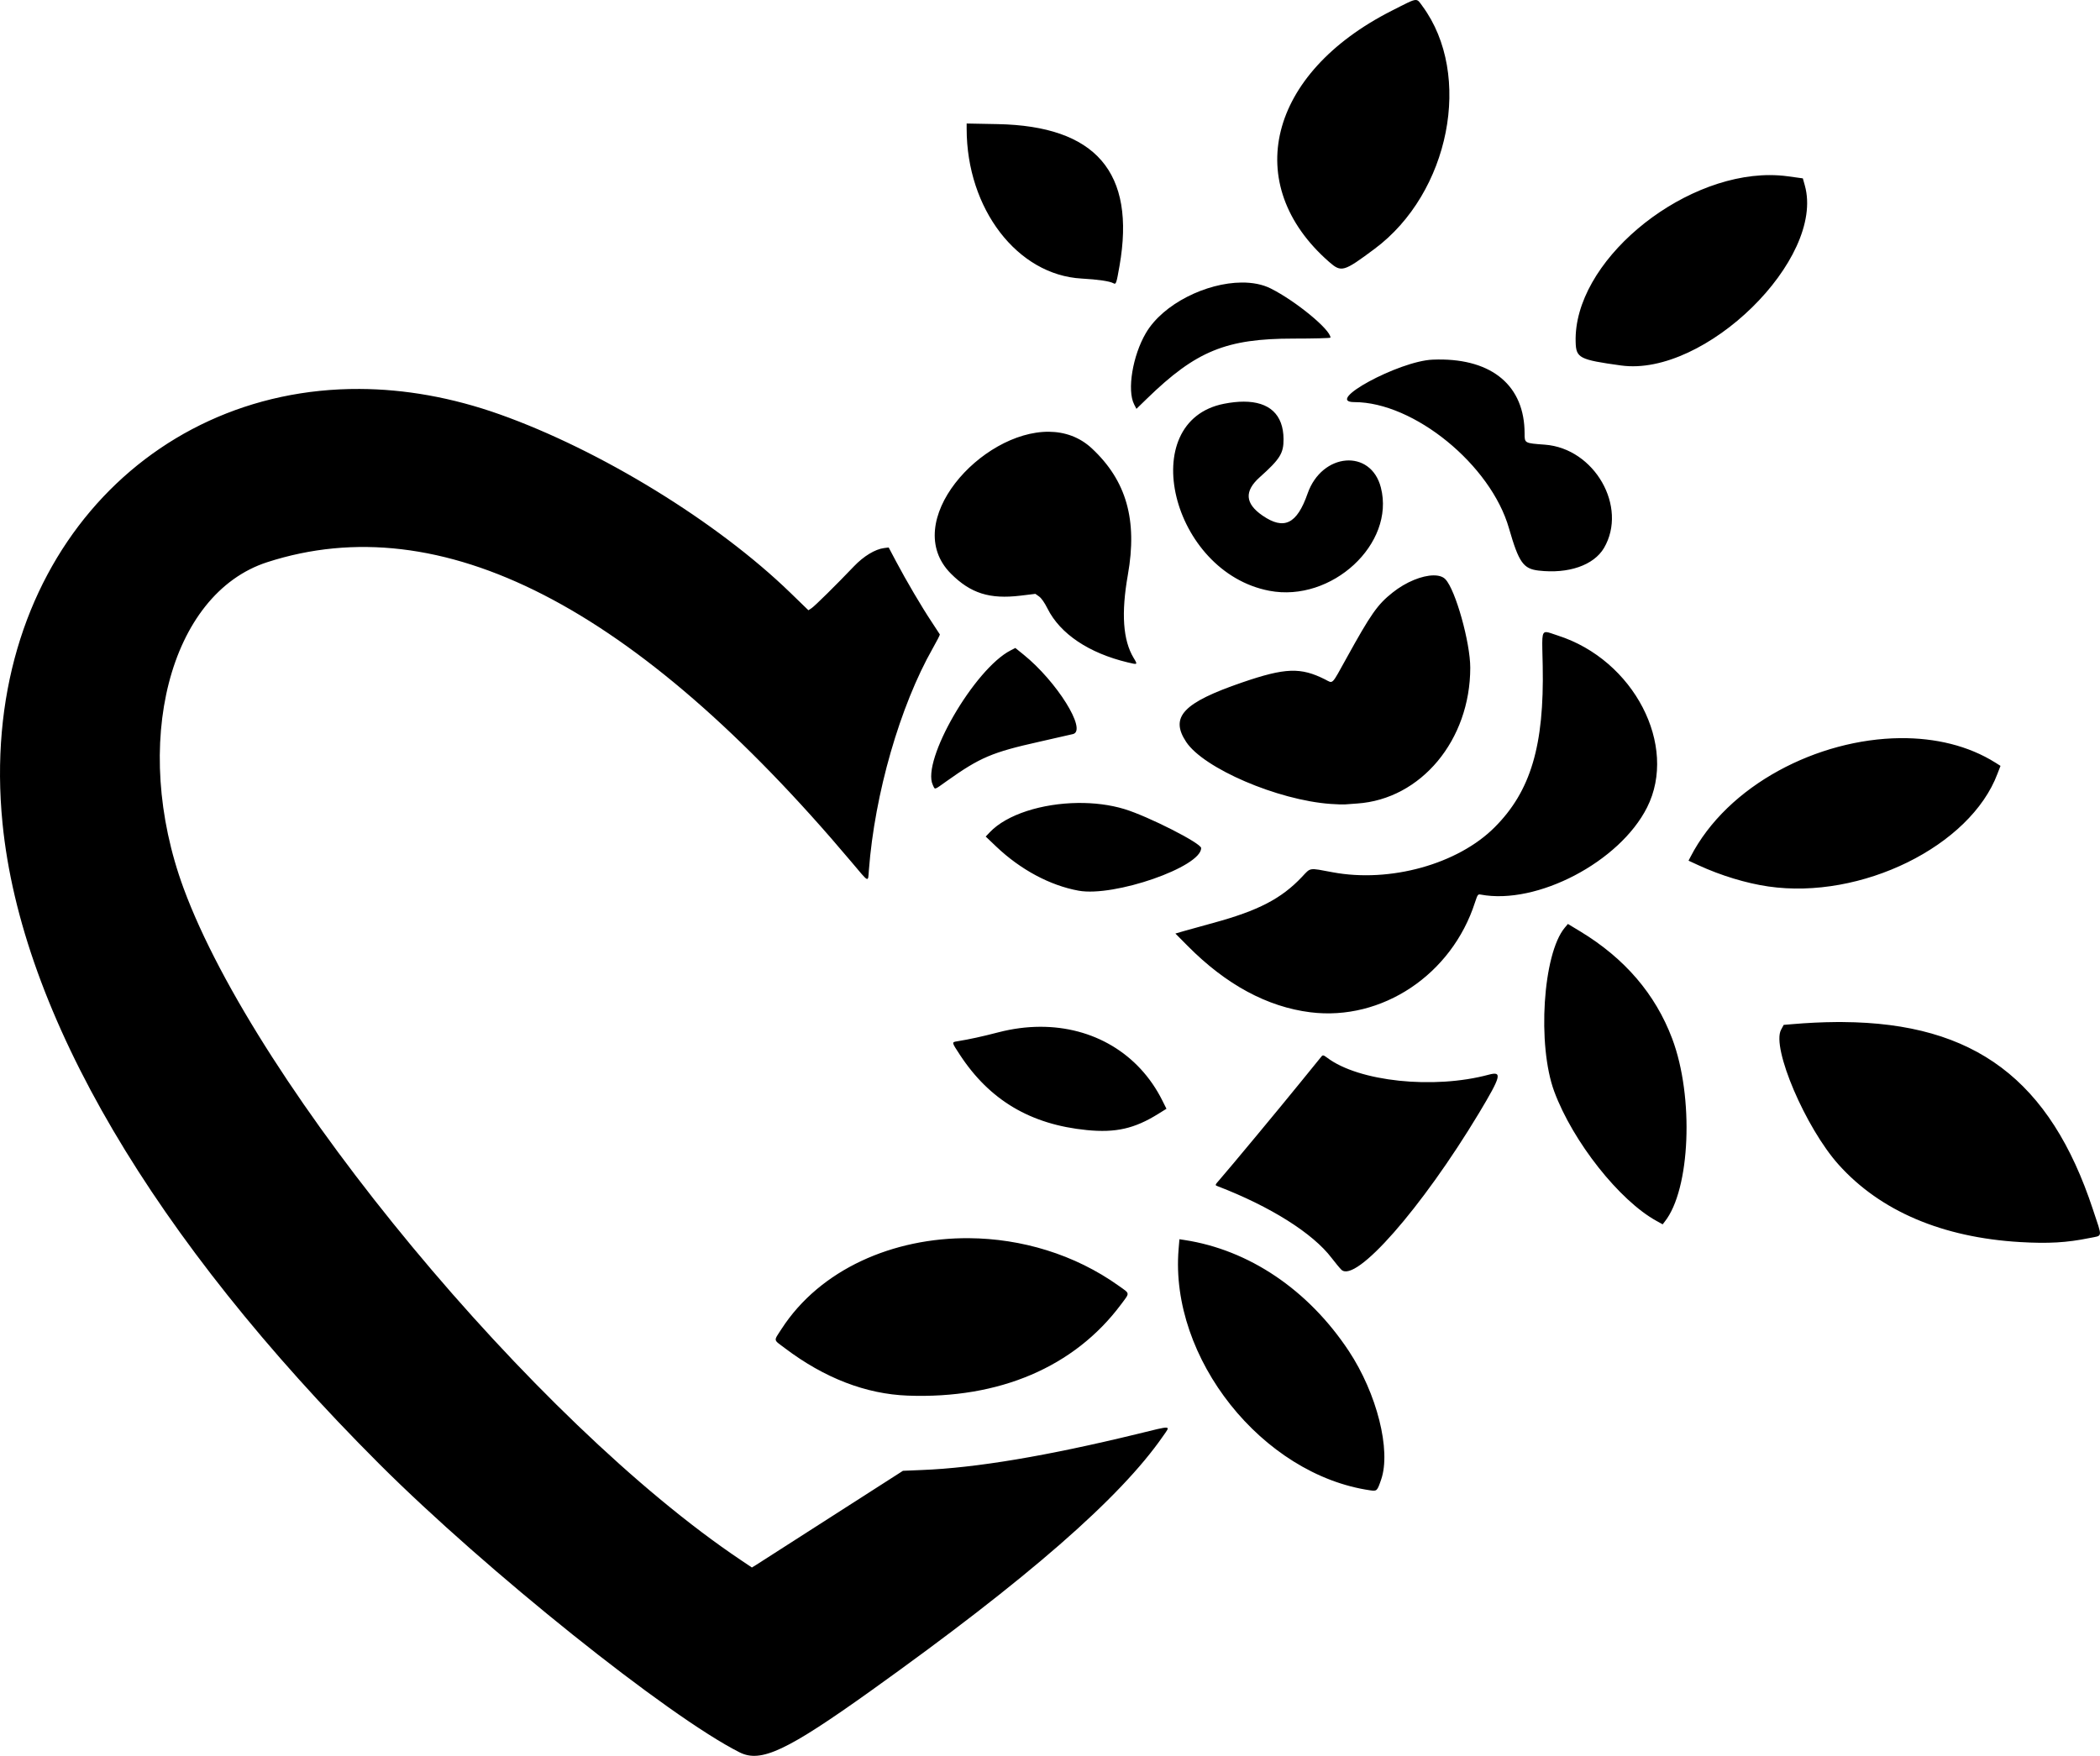 <?xml version="1.0" encoding="UTF-8" standalone="no"?>
<svg xmlns:rdf="http://www.w3.org/1999/02/22-rdf-syntax-ns#" xmlns="http://www.w3.org/2000/svg" height="377.65mm" width="451.56mm" version="1.1" xmlns:cc="http://creativecommons.org/ns#" xmlns:dc="http://purl.org/dc/elements/1.1/" viewBox="0 0 1600 1338.129">
<g transform="translate(2160.4 486)">
<path d="m1078.4 0.006c-2.6 0.136-7.1 2.638-18 8.154-94.23 47.726-115.3 132.37-47.7 191.48 9.3 8.11 11 7.62 34.6-9.97 57.3-42.62 75-132.63 36.5-184.94-2.3-3.123-3.1-4.844-5.4-4.724zm-341.9 94.121v4.018c0 61.035 38.67 111.44 87.57 114.14 12.6 0.71 21.34 1.99 24.21 3.56 2.04 1.12 2.31 0.37 4.69-13.25 12.47-71.18-17.99-106.58-92.93-108.01l-23.54-0.453zm612 39.313c-69.4-0.04-149.8 66.68-148 127.22 0.3 12.19 2.8 13.48 34.6 17.87 63.9 8.83 155.7-81.17 140-137.24l-1.5-5.36-11.4-1.57c-4.5-0.62-9.1-0.91-13.7-0.92zm-402.46 81.88c-26.83 0.18-59.86 16.12-72.99 38.51-10.1 17.22-14.45 43.57-8.96 54.31l1.76 3.45 8.15-7.92c37.3-36.24 60.24-45.63 111.5-45.63 15.5 0 28.2-0.33 28.2-0.74 0-6.1-26.42-27.86-45.5-37.44-6.3-3.17-13.94-4.6-22.16-4.54zm149.56 58.66c-1.3 0.02-2.7 0.05-4.1 0.11-25.7 1.07-83.3 32.36-59.6 32.36 45.4 0 104 47.84 117.8 96.16 7.5 26.03 10.9 30.88 22.6 32.23 22.7 2.64 42-4.04 49.8-17.23 18.3-31.32-7.2-75.94-45.1-78.73-15.5-1.15-15.4-1.07-15.4-8.55 0-36.08-24.4-56.76-66-56.35zm-821.58 22.44c-165-0.81-291.15 138.62-272.12 330.91 14.394 145.43 114.64 315.96 287.09 488.37 81.16 81.1 220.12 192.4 274.56 219.8 16.21 8.1 35.87-1.1 100.48-47.3 119.01-85.1 189.61-146.7 222.22-193.9 5.7-8.2 7.32-8.1-19.57-1.5-69.02 16.8-123.12 25.9-164.35 27.5l-14.36 0.6-54.29 34.8c-29.86 19.2-55.76 35.8-57.55 36.9l-3.26 2-8.18-5.5c-157.34-105.4-369.1-360.74-424.82-512.17-40.333-109.6-10.92-224.34 63.7-248.48 132.53-42.88 280.58 33.1 445.16 228.46 13.76 16.33 12.55 15.77 13.28 6.22 4.41-58.09 23.69-125.07 48.66-169.05 3.12-5.5 5.56-10.26 5.41-10.58s-3.01-4.7-6.36-9.73c-7.43-11.17-19.22-31.19-26.91-45.73l-5.72-10.8-3.44 0.43c-6.86 0.85-15.61 6.15-23.06 13.97-13.35 13.99-29.85 30.29-32.25 31.85l-2.42 1.58-13.81-13.4c-55.79-54.07-144.53-108.55-221.29-135.85-36.64-13.03-72.56-19.24-106.8-19.4zm673.54 9.68c-4.51 0-9.5 0.53-14.94 1.6-68.05 13.33-40.25 128.24 34.48 142.53 47.5 9.09 96-35.75 85-78.65-7.6-29.75-44.9-26.69-55.84 4.57-8.14 23.28-17.95 28.06-34.37 16.75-13.29-9.14-13.97-18.57-2.12-29.18 15.49-13.85 18.24-18.26 18.17-29.09-0.12-18.71-10.8-28.55-30.38-28.53zm-148.3 22.94c-51.65-0.49-114.01 68.86-74.71 108.18 14.94 14.95 29.48 19.55 52.87 16.74l11.45-1.38 2.82 2.01c1.78 1.27 4.15 4.65 6.42 9.2 9.65 19.28 31.51 33.95 61.17 41.04 7.65 1.83 7.62 1.85 4.43-3.45-8.14-13.51-9.56-34.08-4.38-63.35 7.4-41.81-1.11-71.71-27.39-96.26-9.4-8.78-20.76-12.61-32.68-12.73zm292.94 109.46c-8.6 0.06-20.9 4.88-31.2 13.11-11.5 9.11-16.5 16.28-35 49.79-11.8 21.29-10.1 19.6-16.4 16.4-18.6-9.38-30.35-8.96-63.05 2.25-45.13 15.47-55.39 26.35-42.79 45.38 13.35 20.15 69.66 44.34 109.94 47.24 4.6 0.33 9.6 0.49 11 0.37 1.5-0.13 5.7-0.43 9.3-0.68 48.7-3.29 86.2-48.38 86.2-103.52 0-19.11-11.2-59.24-18.9-67.34-1.9-2.07-5.1-3.03-9.1-3zm86 43.23c-4-0.17-3.2 5-2.8 25.61 1.2 60.85-9.1 95.57-36.6 123.11-28 28.11-79.7 42.48-123.4 34.31-18.52-3.47-16.56-3.76-23.4 3.49-15.66 16.6-33.31 25.76-67.59 35.1-9.2 2.5-19.46 5.35-22.79 6.33l-6.08 1.78 9.6 9.67c29.01 29.25 60.42 46.21 93.2 50.32 54.56 6.83 107.76-28.67 125.46-83.72 2-5.99 2.2-6.37 4.3-5.98 42.9 8.11 105.9-24.91 126.8-66.38 23.8-47.24-10.1-112.51-68-131.03-4.2-1.34-6.9-2.52-8.7-2.61zm-404.61 12.09l-3.5 1.79c-27.69 14.12-68.2 84.12-59.38 102.6 1.82 3.82 0.64 4.15 10.66-2.98 25.39-18.04 34.47-21.9 70.58-29.97 13.31-2.98 24.89-5.62 25.74-5.87 10.53-3.14-12.59-40.11-37.84-60.51l-6.26-5.06zm674.31 68.72c-62.7 0.56-131.6 35.53-159.9 90.49l-1.5 2.88 7.5 3.46c17.2 7.91 36.5 13.77 53.3 16.21 70.7 10.28 153.9-30.66 174.6-85.96l2.3-5.95-3.7-2.34c-20.8-13.12-46.1-19.02-72.6-18.79zm-626.82 49.4c-27 0.35-53.95 8.6-66.98 22.35l-3.08 3.25 8.01 7.63c18.48 17.59 41 29.66 62.77 33.62 27.15 4.94 93.37-18.09 93.37-32.48 0-3.7-40.49-24.27-58.53-29.73-11-3.33-23.28-4.8-35.56-4.64zm373.52 92.2l-2.4 2.86c-16.7 19.98-21.1 89.51-8 124.86 14.2 38.25 49.7 83.16 78 98.66l4.6 2.54 1.5-1.95c19.6-24.51 22.5-95.22 5.7-139.7-12.8-33.86-36.1-61.02-69.9-81.53l-9.5-5.74zm209.3 74.76c-1.6-0.01-3.2-0.01-4.9 0-10.7 0.07-22 0.62-33.7 1.63l-6.3 0.53-2 3.74c-7.4 13.61 18.7 74.75 43.9 102.82 31.7 35.32 79 55.48 138.3 58.96 21.4 1.26 35.5 0.45 52.6-3.04 10.6-2.18 10.2 0.55 2.8-21.87-32.5-98.43-89.8-142.11-190.7-142.77zm-611.56 3.61c-10.27 0.04-20.88 1.42-31.64 4.21-12.64 3.28-21.66 5.25-31.46 6.86-4.24 0.7-4.27 0.57 2.09 10.27 22.7 34.64 53.85 53.13 96.7 57.38 21.95 2.18 36.32-1.07 54.34-12.28l6.36-3.96-3.16-6.33c-17.97-35.98-52.96-56.33-93.23-56.15zm215.76 21.83c-0.4-0.02-0.7 0.15-1 0.48-0.5 0.61-7.87 9.63-16.28 20.03-14.46 17.89-53.66 65.1-61.57 74.15-3.64 4.16-3.65 4.18-1.61 4.97 40.3 15.5 72.66 35.88 86.96 54.76 2.7 3.52 6 7.53 7.4 8.92 10.8 10.59 61.2-46.84 104.9-119.45 16.9-28.22 17.9-32.01 7.3-29.16-41.9 11.27-99.1 5.23-123.1-13.01-1.5-1.15-2.4-1.67-3-1.69zm-269.68 139.28c-57.8-0.45-113.43 23.6-142.91 69.08-6.24 9.7-6.55 7.9 2.58 14.8 30.03 22.7 61.62 34.9 93.52 36.1 69.71 2.6 126.95-21.8 162.47-69.46 6.91-9.27 7.06-7.97-1.62-14.17-33.92-24.24-74.49-36.03-114.04-36.35zm160.19 0.81l-0.63 7.59c-6.92 83.08 63.74 171.88 146.12 183.78 5 0.7 5.2 0.5 8.2-8.2 7.7-22.3-3.2-65.6-24.7-98.1-30.87-46.57-76.05-77.05-125.33-84.52l-3.66-0.55z" transform="translate(-2160.4 -486)"/>
</g>
</svg>
